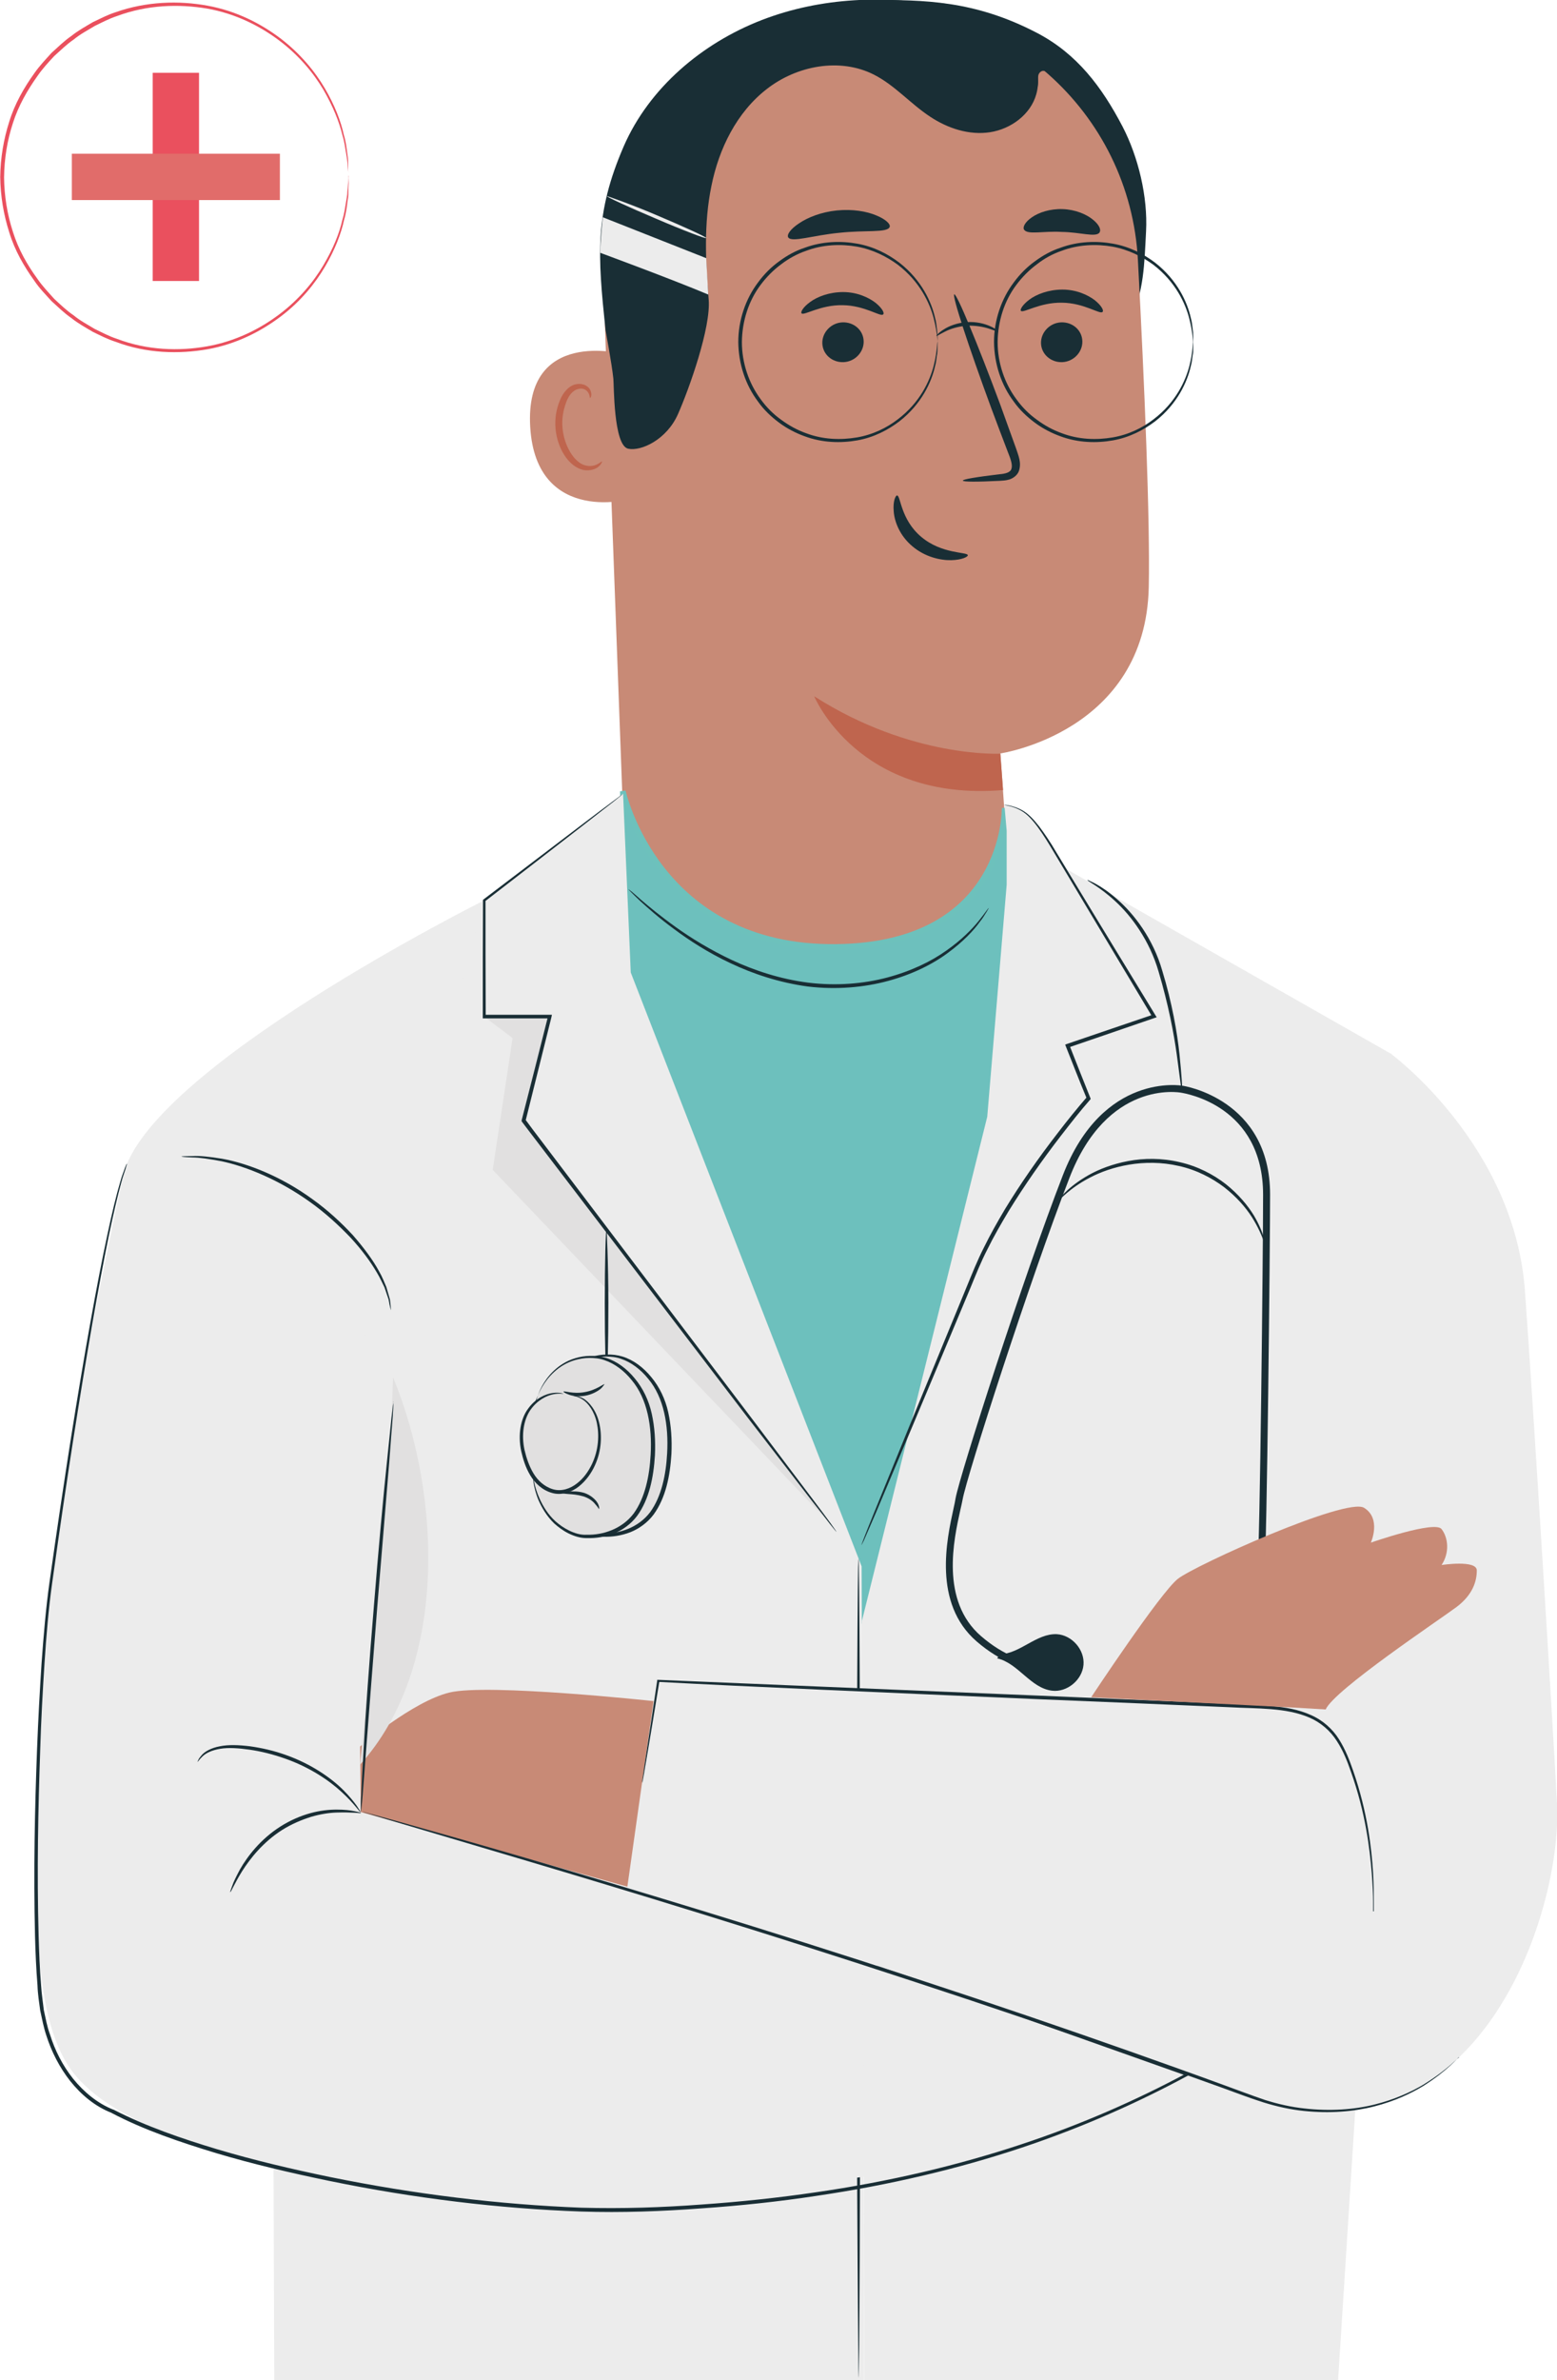 <?xml version="1.0" encoding="UTF-8"?>
<svg id="Calque_1" data-name="Calque 1" xmlns="http://www.w3.org/2000/svg" viewBox="0 0 68.92 105.29">
  <defs>
    <style>
      .cls-1 {
        fill: #e1e0e0;
      }

      .cls-1, .cls-2, .cls-3, .cls-4, .cls-5, .cls-6, .cls-7 {
        stroke-width: 0px;
      }

      .cls-2 {
        fill: #c88a76;
      }

      .cls-3 {
        fill: #ea505e;
      }

      .cls-4 {
        fill: #e16c6a;
      }

      .cls-5 {
        fill: #ececec;
      }

      .cls-6 {
        fill: #bf654e;
      }

      .cls-7 {
        fill: #192e35;
      }

      .cls-8 {
        fill: #6dc0bd;
        stroke: #6dc1bc;
        stroke-miterlimit: 10;
        stroke-width: .25px;
      }
    </style>
  </defs>
  <rect class="cls-3" x="6.76" y="3.22" width="2.05" height="9.21"/>
  <rect class="cls-4" x="6.76" y="3.22" width="2.05" height="9.21" transform="translate(-.04 15.61) rotate(-90)"/>
  <path class="cls-3" d="M15.43,7.85s0-.04-.01-.12c0-.09-.02-.21-.03-.36,0-.08-.01-.17-.02-.27-.01-.1-.03-.2-.05-.32-.04-.23-.07-.5-.16-.79-.14-.59-.42-1.29-.85-2.03-.44-.74-1.08-1.51-1.94-2.16-.86-.65-1.95-1.2-3.2-1.42-1.25-.21-2.65-.17-3.99.33-.34.11-.66.28-.99.44-.31.19-.64.36-.93.6-.31.21-.58.48-.86.73-.26.28-.52.56-.74.88-.45.63-.85,1.33-1.09,2.09-.25.76-.38,1.57-.39,2.4.01.82.14,1.63.39,2.4.24.77.63,1.46,1.09,2.09.22.32.49.6.74.88.28.26.55.52.86.73.29.24.62.41.93.6.33.16.65.33.99.44,1.34.51,2.75.55,3.99.33,1.25-.22,2.34-.77,3.2-1.42.86-.65,1.5-1.42,1.94-2.16.44-.74.72-1.44.85-2.03.09-.29.12-.56.16-.79.02-.12.04-.22.05-.32,0-.1.01-.19.02-.27.01-.15.02-.27.03-.36,0-.08.01-.12.01-.12s0,.04,0,.12c0,.09,0,.21-.01.37,0,.08,0,.17,0,.27,0,.1-.03.21-.04.32-.03.23-.06.5-.15.8-.13.6-.4,1.31-.84,2.06-.44.75-1.08,1.54-1.95,2.2-.87.66-1.97,1.23-3.25,1.46-1.27.22-2.7.19-4.07-.33-.35-.11-.68-.28-1.01-.44-.32-.19-.65-.37-.95-.61-.32-.22-.59-.49-.88-.75-.26-.29-.54-.57-.76-.9-.46-.64-.87-1.35-1.11-2.14-.25-.78-.39-1.61-.4-2.45.01-.84.15-1.67.4-2.45.24-.78.65-1.5,1.11-2.14.23-.33.5-.61.76-.9.29-.26.56-.53.88-.75.3-.24.63-.42.95-.61.34-.16.66-.33,1.01-.44C6.48.06,7.92.02,9.18.25c1.28.23,2.38.8,3.25,1.46.87.67,1.51,1.45,1.95,2.2.44.75.71,1.46.84,2.06.09.29.12.57.15.8.02.12.03.22.04.32,0,.1,0,.19,0,.27,0,.15,0,.28.01.37,0,.08,0,.12,0,.12Z"/>
  <path class="cls-2" d="M27.66,15.68c-.11-.04-4.45-1.18-4.19,3.21.26,4.39,4.61,3.22,4.61,3.09,0-.13-.43-6.3-.43-6.3Z"/>
  <path class="cls-6" d="M26.65,20.4s-.07.06-.2.13c-.12.07-.34.12-.57.05-.47-.14-.91-.86-.98-1.64-.04-.4.03-.78.15-1.11.11-.33.31-.57.54-.62.23-.07.4.06.46.18.07.12.04.21.07.21.01.01.09-.08.04-.26-.02-.09-.08-.19-.19-.26-.11-.08-.27-.11-.43-.09-.34.04-.62.37-.76.73-.15.36-.23.79-.19,1.24.08.88.58,1.68,1.23,1.83.31.06.57-.05.69-.16.13-.12.15-.22.13-.22Z"/>
  <path class="cls-7" d="M38.62,0c2.23,0,4.5,0,7.29,1.46,1.76.92,2.86,2.38,3.78,4.14.7,1.35,1.12,3.11,1.04,4.63-.08,1.52-.09,2.58-.69,3.97"/>
  <g>
    <g>
      <path class="cls-2" d="M37.73.34c6.6-.46,12.3,4.57,12.64,11.18.29,5.5.54,11.44.48,14.44-.13,6.43-6.57,7.37-6.57,7.37,0,0,.14,1.91.3,4.27.32,4.76-3.36,8.85-8.13,9.03h0c-4.68.18-8.61-3.47-8.78-8.15l-.96-25.9c-.24-6.38,4.63-11.8,11-12.24h0Z"/>
      <path class="cls-6" d="M44.29,33.34s-3.95.21-8.25-2.54c0,0,1.94,4.68,8.36,4.15l-.12-1.61Z"/>
    </g>
    <g>
      <g>
        <g>
          <path class="cls-7" d="M47.91,15.1c.01.48-.39.9-.89.92-.5.02-.93-.35-.94-.84-.01-.48.39-.9.89-.92.51-.02.93.35.94.84Z"/>
          <path class="cls-7" d="M48.8,13.8c-.11.12-.81-.4-1.79-.41-.99-.02-1.72.48-1.82.36-.05-.05.07-.27.38-.5.31-.23.84-.44,1.46-.44.62,0,1.13.24,1.43.47.3.24.4.45.35.51Z"/>
        </g>
        <g>
          <path class="cls-7" d="M38.23,15.1c.01.48-.39.9-.89.92-.51.02-.93-.35-.94-.84-.01-.48.39-.9.89-.92.51-.02.93.35.94.84Z"/>
          <path class="cls-7" d="M39.09,13.91c-.11.12-.81-.4-1.79-.41-.99-.02-1.72.48-1.82.36-.05-.05.06-.27.38-.5.31-.23.84-.44,1.46-.44.62,0,1.13.24,1.43.47.3.24.4.45.35.51Z"/>
        </g>
        <path class="cls-7" d="M42.62,21.26c0-.06.61-.16,1.61-.28.25-.02.49-.07.54-.24.06-.18-.04-.45-.16-.75-.23-.61-.48-1.25-.73-1.93-1.01-2.74-1.75-5-1.64-5.04.11-.04,1.02,2.15,2.04,4.89.24.68.48,1.32.7,1.94.09.29.25.61.12.99-.07.19-.26.32-.42.37-.16.05-.3.05-.43.06-1,.05-1.62.05-1.63-.01Z"/>
        <path class="cls-7" d="M39.71,21.92c.16,0,.15,1.06,1.07,1.83.91.77,2.05.66,2.06.81.01.07-.26.21-.74.22-.47.01-1.16-.14-1.72-.62-.56-.47-.79-1.1-.82-1.54-.04-.45.08-.71.16-.71Z"/>
      </g>
      <path class="cls-7" d="M39.38,10.04c-.1.27-1.08.13-2.24.26-1.16.11-2.1.44-2.25.2-.07-.12.1-.37.48-.62.38-.26.98-.5,1.67-.57.7-.07,1.33.04,1.75.22.42.17.64.39.59.51Z"/>
      <path class="cls-7" d="M48.67,10.29c-.18.22-.85-.02-1.67-.03-.82-.05-1.51.14-1.67-.1-.07-.11.04-.34.35-.55.3-.21.8-.38,1.36-.36.56.02,1.05.23,1.33.46.29.23.38.46.3.57Z"/>
    </g>
  </g>
  <path class="cls-7" d="M26.8,14.59s.28,1.49.35,2.16c.03.24,0,2.97.66,3.1.57.12,1.7-.4,2.2-1.53.5-1.13,1.46-3.83,1.36-5.06-.14-1.68-.22-3.38.12-5.03.33-1.65,1.12-3.26,2.45-4.29,1.33-1.04,3.24-1.4,4.74-.64.93.47,1.62,1.29,2.49,1.86.78.52,1.73.83,2.65.69.92-.14,1.8-.78,2.05-1.68.28-.98-.23-2.06-1.02-2.71-.78-.65-1.8-.95-2.8-1.15-2.77-.55-5.71-.44-8.34.58-2.63,1.02-4.97,2.99-6.1,5.58-1.3,3-1.15,4.84-.81,8.1"/>
  <path class="cls-7" d="M41.5,15.14s0-.39-.17-1.06c-.17-.66-.61-1.62-1.59-2.37-.49-.36-1.1-.67-1.81-.8-.7-.12-1.5-.1-2.26.19-.38.13-.75.33-1.09.59-.34.25-.65.56-.91.91-.53.7-.82,1.6-.83,2.53,0,.93.31,1.83.83,2.53.26.36.56.66.91.91.34.25.7.45,1.09.59.76.29,1.55.31,2.26.19.71-.12,1.33-.43,1.81-.8.99-.75,1.42-1.71,1.59-2.37.17-.67.14-1.06.17-1.06,0,0,0,.02,0,.07,0,.06,0,.13,0,.21,0,.09,0,.21-.03.34-.02.13-.03.29-.08.46-.15.67-.58,1.66-1.58,2.44-.5.38-1.13.71-1.86.84-.73.13-1.55.11-2.33-.18-.39-.14-.78-.34-1.13-.6-.35-.26-.68-.57-.94-.94-.55-.73-.86-1.66-.87-2.63,0-.96.32-1.9.87-2.63.27-.37.59-.69.94-.94.35-.26.73-.47,1.13-.6.78-.29,1.61-.31,2.33-.18.73.13,1.36.46,1.86.84,1,.78,1.43,1.77,1.58,2.44.05.17.06.32.08.46.02.13.03.25.03.34,0,.08,0,.15,0,.21,0,.05,0,.07,0,.07Z"/>
  <path class="cls-7" d="M52.81,15.14s0-.39-.17-1.06c-.17-.66-.61-1.62-1.59-2.37-.49-.36-1.1-.67-1.81-.8-.7-.12-1.5-.1-2.26.19-.38.13-.75.33-1.08.59-.34.25-.65.56-.91.91-.53.7-.82,1.6-.83,2.53,0,.93.31,1.83.83,2.53.26.36.56.66.91.91.34.25.7.45,1.09.59.76.29,1.55.31,2.26.19.71-.12,1.33-.43,1.81-.8.99-.75,1.42-1.71,1.59-2.37.17-.67.14-1.06.17-1.06,0,0,0,.02,0,.07,0,.06,0,.13,0,.21,0,.09,0,.21-.03.34-.02.13-.03.29-.08.46-.15.67-.58,1.66-1.58,2.44-.5.38-1.13.71-1.86.84-.73.13-1.55.11-2.33-.18-.39-.14-.78-.34-1.13-.6-.35-.26-.68-.57-.94-.94-.55-.73-.86-1.66-.87-2.63,0-.96.32-1.9.87-2.63.27-.37.59-.69.94-.94.35-.26.73-.47,1.13-.6.78-.29,1.61-.31,2.33-.18.73.13,1.36.46,1.86.84,1,.78,1.43,1.77,1.58,2.44.05.17.06.32.08.46.02.13.03.25.03.34,0,.08,0,.15,0,.21,0,.05,0,.07,0,.07Z"/>
  <path class="cls-7" d="M44.18,14.68s-.16-.06-.4-.14c-.24-.08-.6-.15-.99-.13-.39.03-.73.14-.96.26-.23.11-.36.21-.38.19-.01-.01.1-.15.33-.29.23-.15.59-.29,1.01-.32.42-.03.8.07,1.04.18.25.11.37.23.36.25Z"/>
  <path class="cls-7" d="M45.93,3.83c.06-.33-.05-.52.14-.66.21-.16.62.25.77.42.05.05.2-.15.26-.19.05-.03.12-.37.11-.43-.03-.23-.39-.29-.56-.45-.17-.16-.39-.27-.61-.34-.19-.07-.43-.1-.58.03-.11.11-.13.28-.13.43,0,.15.03.31.09.45.06.14.17.27.31.33"/>
  <path class="cls-5" d="M26.56,11.18s3.15,1.16,4.79,1.85l-.09-1.61-4.58-1.81s-.12,1.2-.11,1.57Z"/>
  <path class="cls-5" d="M26.86,8.67s1.02.34,2.23.86c1.21.51,2.19.96,2.17,1-.02.04-1.02-.34-2.23-.86-1.21-.51-2.19-.96-2.17-1Z"/>
  <path class="cls-8" d="M27.81,42.63l-.24-7.63s1.52,6.98,9.45,6.89c7.58-.09,7.45-6.15,7.45-6.15l.27,3.07v12.42l-4.95,20.26-6.32.8-6.98-27.69,1.32-1.97Z"/>
  <path class="cls-7" d="M43.76,40.18s-.03.06-.09.16c-.07.1-.15.26-.3.44-.27.38-.74.88-1.41,1.37-.67.5-1.57.95-2.64,1.24-1.06.29-2.29.4-3.56.25-1.26-.17-2.43-.56-3.42-1.03-1-.47-1.83-1.01-2.5-1.51-.67-.49-1.17-.94-1.51-1.25-.17-.16-.3-.29-.38-.37-.09-.09-.13-.13-.13-.14s.05.04.15.11c.11.09.24.21.4.35.35.3.87.73,1.54,1.21.67.48,1.51,1,2.49,1.46.99.46,2.13.84,3.38,1,1.24.15,2.45.05,3.5-.23,1.05-.28,1.94-.71,2.61-1.19.67-.47,1.14-.95,1.43-1.31.29-.36.43-.58.44-.57Z"/>
  <path class="cls-5" d="M38.25,105.29l-.11-36-10.22-26.27-.34-7.91-6.23,4.71s-9.07,31.21-9.21,30.13c-.14-1.08,0,35.34,0,35.34h26.12Z"/>
  <path class="cls-7" d="M38,105.19s-.08-8.11-.08-18.12.04-18.12.08-18.12.08,8.11.08,18.12-.04,18.12-.08,18.12Z"/>
  <polygon class="cls-1" points="21.43 44.97 22.69 45.92 21.81 51.75 36.73 67.38 23.17 49.58 24.33 44.97 21.43 44.97"/>
  <path class="cls-5" d="M38.81,86.85l-22.9-6.71-.76-17.39,6.28-22.92s-14.97,7.47-15.99,12.22c-1.02,4.75-3.47,16.31-3.74,24.66-.23,7.47-.27,12.46,1.44,14.84,4.88,6.83,37.07,8.05,49.92,0"/>
  <path class="cls-7" d="M37.02,67.76s-.03-.03-.07-.08c-.05-.06-.12-.15-.21-.26-.18-.24-.44-.57-.78-1-.68-.88-1.64-2.13-2.84-3.68-2.39-3.13-5.68-7.43-9.31-12.19-.24-.31-.47-.62-.7-.92l-.02-.03v-.04c.41-1.59.8-3.14,1.17-4.61l.08.1c-1,0-1.97,0-2.9,0h-.07s0-.07,0-.07c0-1.88,0-3.61.01-5.14v-.03s.02-.02.02-.02c1.89-1.44,3.43-2.6,4.5-3.42.53-.4.94-.71,1.24-.93.14-.1.24-.18.32-.24.07-.05.11-.08.11-.08,0,0-.03.03-.1.09-.08.06-.18.15-.31.25-.29.22-.69.54-1.22.95-1.07.83-2.59,2.01-4.47,3.46l.02-.05c0,1.53,0,3.26.01,5.14l-.07-.07c.93,0,1.9,0,2.9,0h.1s-.02.1-.02.1c-.37,1.47-.75,3.02-1.15,4.61v-.07c.22.3.45.61.69.92,3.62,4.77,6.89,9.08,9.27,12.22,1.18,1.56,2.13,2.83,2.8,3.71.32.43.58.77.75,1.01.08.11.14.2.19.27.04.06.06.09.06.09Z"/>
  <path class="cls-5" d="M47.23,38.47c-1.83-3.19-2.77-2.86-2.77-2.86l.1,1.14v2.39s-.86,10.26-.86,10.26l-5.55,22.31.11,33.58h20.97l2.61-41-.24-17.66-14.37-8.17Z"/>
  <path class="cls-5" d="M61.6,46.64s5.43,4.01,5.9,10.45c.38,5.24,1.26,19.58,1.42,22.7.25,4.86-3.54,16.25-13.39,13.02-5.91-1.93-27.75-9.36-27.75-9.36l1.45-9.27,25.92,1.54.51-21.62,5.94-7.47Z"/>
  <path class="cls-2" d="M28.93,75.25s-7.34-.79-9.03-.38c-1.63.39-3.96,2.39-3.96,2.39l.03,2.9,11.8,3.3,1.16-8.21Z"/>
  <path class="cls-7" d="M38.13,68.36s0-.03.03-.1c.03-.07.06-.17.11-.29.1-.26.25-.63.44-1.1.39-.96.95-2.33,1.64-4.02.7-1.7,1.53-3.72,2.45-5.95.23-.56.46-1.14.75-1.71.28-.57.6-1.14.94-1.71.69-1.13,1.47-2.25,2.33-3.36.42-.55.85-1.08,1.29-1.59v.08c-.33-.79-.63-1.57-.93-2.32l-.03-.08.08-.03c1.34-.46,2.62-.89,3.82-1.3l-.04.11c-1.77-2.96-3.27-5.46-4.33-7.24-.52-.88-.97-1.58-1.45-1.87-.23-.14-.44-.2-.58-.23-.14-.03-.21-.05-.21-.05,0,0,.08,0,.22.03.14.03.35.08.6.22.25.14.49.39.74.71.24.32.5.7.76,1.15,1.07,1.77,2.59,4.26,4.39,7.21l.05.08-.09.03c-1.2.41-2.48.85-3.82,1.31l.05-.1c.3.76.6,1.53.92,2.32l.02.05-.03.04c-.44.5-.86,1.04-1.28,1.58-.85,1.1-1.63,2.22-2.32,3.34-.34.57-.66,1.12-.94,1.69-.29.56-.52,1.14-.75,1.7-.93,2.23-1.78,4.25-2.49,5.94-.71,1.68-1.29,3.05-1.69,4-.2.46-.36.83-.47,1.08-.05.12-.09.21-.13.28-.03.06-.05.09-.05.09Z"/>
  <path class="cls-7" d="M64.57,91s-.03.03-.09.1c-.07.07-.16.16-.28.27-.25.23-.64.55-1.19.9-.56.34-1.28.68-2.18.91-.9.23-1.96.32-3.12.2-.58-.06-1.18-.19-1.79-.38-.61-.19-1.22-.43-1.86-.66-1.28-.46-2.65-.95-4.1-1.46-2.89-1.01-6.08-2.1-9.44-3.2-6.72-2.21-12.85-4.07-17.29-5.39-2.22-.66-4.01-1.19-5.26-1.56-.62-.18-1.1-.33-1.43-.43-.16-.05-.28-.09-.37-.11-.08-.03-.13-.04-.12-.04,0,0,.04,0,.13.03.09.02.22.06.38.1.34.09.82.23,1.44.4,1.25.35,3.05.86,5.28,1.51,4.45,1.3,10.59,3.14,17.31,5.35,3.36,1.1,6.55,2.19,9.44,3.21,1.44.51,2.82,1,4.1,1.47.64.23,1.26.47,1.85.67.6.19,1.19.32,1.76.38,1.14.13,2.2.05,3.09-.17.89-.22,1.61-.55,2.17-.88.55-.34.95-.65,1.2-.87.12-.11.22-.2.29-.26.07-.06.1-.09.1-.08Z"/>
  <path class="cls-7" d="M15.97,80.21s-.41-.05-1.07-.03c-.33.01-.72.07-1.13.19-.41.13-.85.31-1.28.58-.85.54-1.42,1.27-1.77,1.82-.35.56-.5.95-.53.93-.01,0,.02-.1.09-.28.06-.18.18-.42.34-.72.33-.58.91-1.34,1.79-1.9.44-.28.89-.47,1.32-.59.43-.12.83-.16,1.17-.16.34,0,.61.03.79.07.18.04.28.06.28.07Z"/>
  <path class="cls-7" d="M8.75,77.93s0-.03.03-.08c.02-.05.07-.12.14-.2.14-.17.43-.33.81-.4.38-.08.85-.06,1.34,0,.5.07,1.05.19,1.6.39,1.1.39,1.99,1.01,2.53,1.55.27.27.46.51.59.69.12.18.18.28.17.28-.03.02-.28-.38-.84-.89-.55-.51-1.42-1.1-2.51-1.48-.54-.19-1.07-.32-1.56-.39-.49-.07-.94-.1-1.3-.04-.37.06-.64.19-.79.34-.15.14-.2.25-.22.24Z"/>
  <path class="cls-7" d="M17.3,57.95s-.05-.17-.1-.47c-.05-.15-.11-.33-.18-.53-.1-.2-.2-.43-.34-.66-.28-.48-.67-1.01-1.17-1.55-.51-.53-1.1-1.08-1.79-1.57-1.38-.99-2.83-1.57-3.91-1.8-.54-.1-.99-.17-1.3-.17-.31-.01-.48-.03-.48-.04,0-.01.17-.02.49-.02.31-.02.77.03,1.32.12,1.11.2,2.59.77,3.98,1.78.7.5,1.3,1.06,1.8,1.6.49.56.89,1.1,1.16,1.6.14.24.23.48.32.69.06.22.12.4.16.55.04.31.05.49.04.49Z"/>
  <path class="cls-7" d="M60.78,84.55s0-.04,0-.11c0-.08,0-.19,0-.33,0-.29-.02-.71-.06-1.25-.09-1.08-.27-2.65-.92-4.48-.16-.46-.34-.93-.63-1.37-.28-.44-.7-.81-1.21-1.03-1.04-.45-2.3-.39-3.57-.46-2.57-.11-5.39-.23-8.35-.35-6.9-.3-13.04-.56-16.9-.77l.05-.04c-.23,1.42-.42,2.54-.55,3.32-.06.38-.12.67-.15.88-.02.09-.03.17-.04.23-.01.05-.02.08-.02.08,0,0,0-.03,0-.08,0-.06.02-.13.03-.23.03-.21.07-.5.13-.88.12-.78.29-1.91.5-3.33v-.04s.05,0,.05,0c3.87.16,10,.42,16.9.7,2.96.13,5.78.25,8.35.36.64.03,1.27.05,1.88.1.61.05,1.21.15,1.74.39.54.23.98.63,1.26,1.08.29.46.47.94.63,1.4.64,1.85.81,3.43.88,4.52.03.54.03.97.03,1.25,0,.14,0,.24,0,.33,0,.07,0,.11,0,.11Z"/>
  <path class="cls-7" d="M5.62,51.49s-.02.07-.06.21c-.04.14-.12.33-.19.61-.15.54-.34,1.34-.56,2.39-.43,2.1-.97,5.16-1.57,9-.3,1.92-.61,4.03-.93,6.32-.16,1.14-.26,2.33-.34,3.56-.08,1.23-.15,2.5-.19,3.81-.09,2.62-.15,5.38-.07,8.26.02.72.05,1.45.11,2.18.02.37.08.73.12,1.09.08.36.14.72.27,1.07.22.71.56,1.38,1.03,1.97.47.58,1.08,1.09,1.77,1.36h.01s0,0,0,0c1.44.74,3.01,1.28,4.61,1.76,1.61.48,3.27.87,4.96,1.22,3.78.77,7.52,1.22,11.14,1.36,1.81.05,3.58-.01,5.32-.14,1.73-.12,3.42-.3,5.05-.54,3.27-.47,6.32-1.2,9.07-2.11,2.76-.91,5.21-2.01,7.34-3.15v.1c-4.26-1.51-7.69-2.73-10.06-3.56-1.18-.42-2.09-.75-2.71-.97-.31-.11-.54-.2-.7-.25-.16-.06-.24-.09-.24-.09,0,0,.08.02.24.08.16.06.4.14.71.24.62.22,1.54.53,2.72.94,2.37.83,5.8,2.02,10.08,3.52l.12.04-.11.06c-2.13,1.15-4.59,2.26-7.35,3.18-2.76.92-5.82,1.65-9.09,2.13-1.64.25-3.33.43-5.07.55-1.73.13-3.52.2-5.33.14-3.63-.13-7.38-.58-11.17-1.36-1.69-.35-3.36-.74-4.97-1.22-1.61-.49-3.19-1.02-4.64-1.78h.01c-.75-.29-1.36-.81-1.84-1.41-.48-.61-.83-1.3-1.06-2.02-.12-.36-.19-.73-.27-1.1-.05-.37-.11-.74-.12-1.11-.06-.73-.09-1.46-.11-2.18-.07-2.88-.01-5.65.09-8.27.05-1.31.12-2.58.2-3.81.09-1.23.19-2.43.35-3.57.32-2.28.64-4.4.94-6.32.61-3.84,1.16-6.9,1.61-9,.22-1.05.42-1.85.58-2.39.07-.27.16-.47.2-.6.05-.13.08-.2.08-.2Z"/>
  <path class="cls-1" d="M15.94,78.06c3.83-4.24,3.66-11.78,1.46-17.13-.2,5.8-.89,10.93-1.41,16.57"/>
  <path class="cls-7" d="M17.41,62.01s0,.06,0,.19c0,.14-.02.31-.03.53-.04.48-.09,1.14-.15,1.94-.14,1.66-.32,3.92-.53,6.41-.2,2.5-.37,4.75-.5,6.41-.06.8-.11,1.46-.15,1.94-.02.22-.03.39-.05.53-.01.12-.02.18-.03.18,0,0,0-.06,0-.19,0-.14,0-.31.02-.53.02-.46.05-1.13.1-1.95.09-1.64.25-3.91.46-6.42.2-2.5.41-4.77.58-6.41.08-.8.15-1.46.2-1.94.03-.21.05-.39.06-.53.02-.12.03-.18.03-.18Z"/>
  <path class="cls-7" d="M26.85,54.35s.08,1.47.08,3.29-.04,3.29-.08,3.29-.08-1.47-.08-3.29.04-3.29.08-3.29Z"/>
  <g>
    <path class="cls-1" d="M24.35,65.27c.06.67.35,1.28.7,1.74s1.09.93,1.68.89c0,0,1.47.13,2.26-1.13.72-1.14.89-3.51.32-4.92-.4-.97-1.28-1.86-2.33-1.89-1.37-.03-2.23.96-2.52,1.96"/>
    <path class="cls-7" d="M24.47,61.93s.03-.26.25-.67c.11-.2.27-.44.51-.67.24-.23.56-.45.97-.57.2-.06.42-.1.65-.1.23-.01.48.02.71.09.48.15.92.48,1.27.91.36.43.62.97.75,1.56.13.59.17,1.21.14,1.84-.06.97-.25,1.94-.79,2.68-.27.36-.65.63-1.03.78-.39.15-.79.21-1.17.2h0c-.31.01-.59-.09-.84-.21-.24-.12-.45-.28-.63-.44-.35-.34-.55-.71-.69-1.02-.13-.31-.19-.58-.22-.76-.01-.09-.02-.16-.02-.21,0-.05,0-.07,0-.07.02,0,.02.39.3,1,.14.3.35.66.69.97.17.15.38.3.61.41.23.11.5.2.78.18h0s0,0,0,0c.7.02,1.55-.25,2.07-.94.5-.69.7-1.65.75-2.6.07-1.23-.14-2.47-.84-3.3-.33-.41-.75-.73-1.2-.88-.22-.08-.45-.1-.67-.1-.22,0-.43.04-.62.09-.39.11-.7.31-.94.53-.24.22-.4.44-.52.64-.23.39-.29.65-.31.64Z"/>
  </g>
  <g>
    <path class="cls-1" d="M23.62,65.34c.06.67.35,1.28.7,1.74.36.47,1.09.93,1.68.89,0,0,1.47.13,2.26-1.13.72-1.14.89-3.51.32-4.92-.4-.96-1.28-1.86-2.33-1.89-1.37-.03-2.23.96-2.52,1.96"/>
    <path class="cls-7" d="M23.74,61.99s.03-.26.25-.67c.11-.2.27-.44.51-.67.24-.23.56-.45.97-.57.2-.06.42-.1.65-.1.23-.01.48.02.71.09.48.15.92.48,1.27.91.36.43.62.97.75,1.56.13.59.17,1.21.14,1.84-.06.97-.25,1.94-.79,2.68-.27.36-.65.63-1.03.78-.39.15-.79.21-1.17.2h0c-.31.01-.59-.09-.84-.21-.24-.12-.45-.28-.63-.44-.35-.34-.55-.71-.69-1.02-.13-.31-.19-.58-.22-.76-.01-.09-.02-.16-.02-.21,0-.05,0-.07,0-.07.02,0,.02.39.3,1,.14.3.35.66.69.97.17.15.38.3.61.41.23.11.5.2.78.18h0s0,0,0,0c.7.02,1.55-.25,2.07-.94.5-.69.7-1.65.75-2.6.07-1.23-.14-2.47-.84-3.3-.33-.41-.75-.73-1.2-.88-.22-.08-.45-.1-.67-.1-.22,0-.43.04-.62.09-.39.11-.7.31-.94.53-.24.22-.4.44-.52.64-.23.39-.29.65-.31.64Z"/>
  </g>
  <g>
    <path class="cls-1" d="M24.94,61.64c-.68-.14-1.38.33-1.67.96-.29.63-.22,1.38,0,2.03.12.33.28.66.52.91s.58.44.93.45c.52.02.98-.34,1.28-.76.49-.68.65-1.58.44-2.39-.14-.54-.54-1.09-1.1-1.11"/>
    <path class="cls-7" d="M25.35,61.75s.04,0,.12,0c.08,0,.2.04.34.11.27.15.58.53.71,1.07.13.53.12,1.23-.19,1.9-.15.33-.38.66-.7.92-.31.25-.77.42-1.2.29-.43-.12-.76-.44-.96-.78-.21-.35-.32-.72-.4-1.07-.15-.72-.03-1.43.31-1.88.33-.46.78-.65,1.09-.69.15-.02.28-.01.35,0,.08.02.12.03.12.03,0,.02-.17-.03-.46.03-.29.06-.7.26-1,.69-.3.43-.41,1.1-.26,1.78.08.34.2.7.39,1.02.19.32.49.6.87.71.38.11.77-.03,1.06-.26.3-.23.51-.54.66-.85.3-.63.33-1.3.22-1.82-.11-.52-.39-.89-.63-1.04-.25-.16-.43-.15-.43-.16Z"/>
  </g>
  <path class="cls-7" d="M26.51,66.75s-.06-.1-.17-.22c-.1-.13-.29-.27-.53-.34-.24-.07-.48-.09-.65-.1-.17-.01-.28-.03-.28-.05,0-.02.11-.05.28-.06.18-.01.43-.02.7.06.27.09.48.27.58.43.1.16.09.29.07.29Z"/>
  <path class="cls-7" d="M26.76,61.22s-.05.11-.19.23c-.14.11-.38.24-.66.29-.28.05-.54.02-.71-.04-.18-.06-.27-.13-.26-.14.02-.05.43.12.95.02.52-.09.85-.39.88-.35Z"/>
  <path class="cls-7" d="M48.14,38.93s.04,0,.1.04c.06.03.16.07.28.14.24.13.57.35.93.67.73.63,1.59,1.73,2,3.17.43,1.41.66,2.73.76,3.69.05.48.08.87.1,1.14.02.27.02.42,0,.42s-.04-.15-.07-.41c-.04-.3-.09-.68-.15-1.13-.13-.95-.38-2.25-.8-3.66-.4-1.4-1.22-2.49-1.92-3.13-.7-.65-1.25-.9-1.23-.93Z"/>
  <path class="cls-7" d="M44.26,73.18c.9-.03,1.62-.93,2.52-.89.67.04,1.24.69,1.18,1.36-.06.67-.73,1.22-1.39,1.14-.95-.11-1.5-1.22-2.43-1.43"/>
  <path class="cls-7" d="M51.91,73.95c-.27,0-.55-.02-.84-.07l.05-.31c1.11.18,2.05,0,2.78-.54.92-.68,1.51-1.89,1.76-3.6v-.07c.11-.68.25-13.99.25-16.51,0-3.95-3.46-4.48-3.61-4.51-.14-.03-3.29-.55-4.96,3.76-1.75,4.51-4.55,13.21-4.73,14.23-.02.12-.06.28-.1.46-.29,1.31-.9,4.02.92,5.59,2.02,1.74,3.61,1.07,3.68,1.04l.13.28c-.07.03-1.83.79-4.01-1.09-1.95-1.69-1.32-4.52-1.02-5.89.04-.17.07-.33.09-.45.19-1.03,2.99-9.76,4.75-14.29,1.77-4.56,5.26-3.96,5.3-3.95.03,0,3.87.59,3.87,4.81,0,2.08-.14,15.84-.25,16.56v.06c-.27,1.8-.91,3.08-1.9,3.8-.61.45-1.33.67-2.17.67Z"/>
  <path class="cls-7" d="M56.07,55.4s-.09-.66-.65-1.55c-.28-.44-.69-.91-1.23-1.33-.54-.41-1.23-.77-2-.94-1.55-.36-3.03.03-3.94.51-.93.48-1.34,1.01-1.37.98,0,0,.02-.04.07-.1.05-.06.12-.15.23-.25.21-.21.55-.48,1.01-.74.46-.26,1.06-.49,1.75-.62.69-.13,1.48-.14,2.28.05.8.18,1.5.55,2.05.98.55.44.96.93,1.24,1.39.27.46.42.87.48,1.16.04.14.05.26.06.33.01.08.01.12,0,.12Z"/>
  <path class="cls-2" d="M48.3,75.08s3.06-4.63,3.84-5.24c.78-.61,7.46-3.62,8.24-3.14s.3,1.54.3,1.54c0,0,2.83-.99,3.13-.6.3.39.36,1.05,0,1.59,0,0,1.56-.24,1.56.24s-.18,1.08-.9,1.62c-.72.54-5.42,3.67-5.79,4.53l-1.52-.09-8.86-.45Z"/>
</svg>